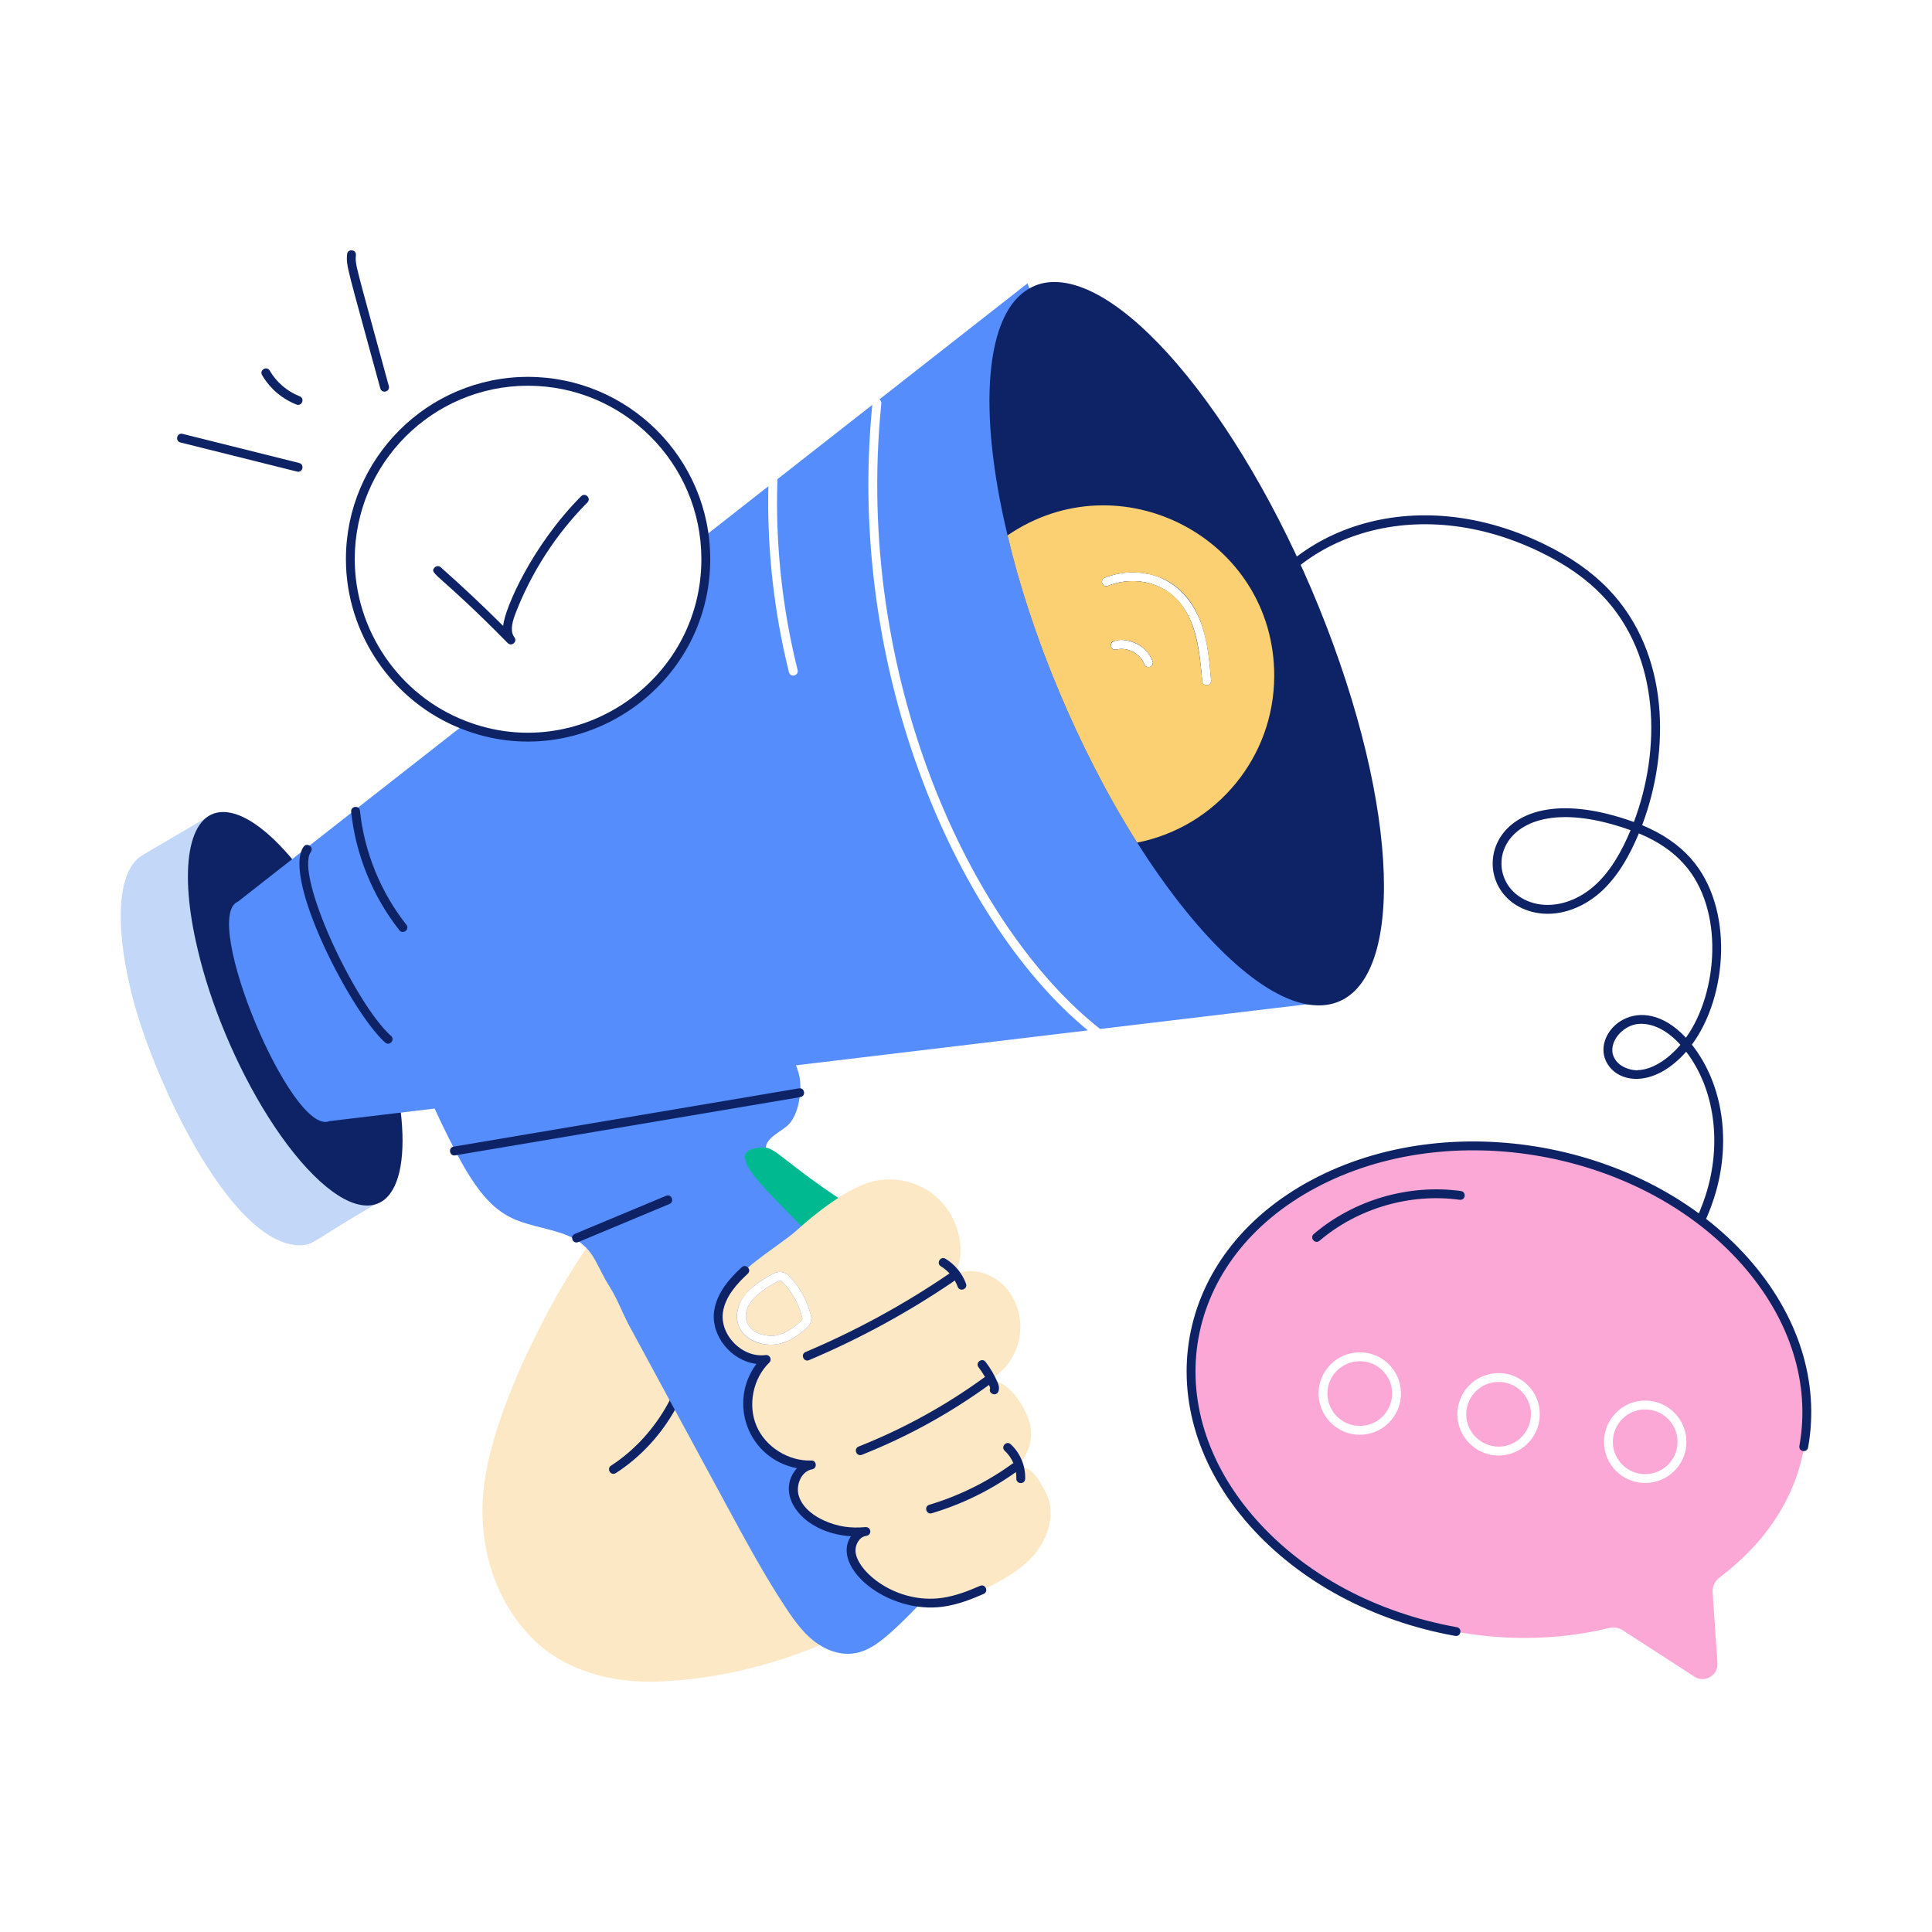 <?xml version="1.0" encoding="utf-8"?>
<svg xmlns="http://www.w3.org/2000/svg" enable-background="new 0 0 110 110" id="Layer_1" version="1.1" viewBox="0 0 110 110" x="0" y="0">
  <g id="_x34_2">
    <g>
      <g>
        <path d="M21.036,67.649c0.222,0.161,0.323,0.929,0.323,0.929&#xD;&#xA;				c-3.589,2.074-3.491,2.322-4.28,2.322c-4.079,0-8.616-10.074-9.64-14.556&#xD;&#xA;				c-0.949-3.937-0.697-6.945,0.717-7.672c0-0.01,0-0.01,0-0.01l3.937-2.312&#xD;&#xA;				l1.665,0.797c0,0,0.02,3.907-0.515,4.583c2.852,3.651,5.412,9.76,5.794,14.324&#xD;&#xA;				C24.639,67.454,20.792,67.471,21.036,67.649z" fill="#c3d7f9"/>
      </g>
    </g>
    <g>
      <path d="M20.904,68.637c-1.581,0-3.707-2.004-5.629-5.041&#xD;&#xA;			c-1.83-2.895-3.303-6.468-4.014-9.517c-1.093-4.547-0.582-7.847,1.45-7.847&#xD;&#xA;			c2.504,0,6.37,5.019,8.633,11.208C23.606,63.623,23.408,68.637,20.904,68.637z" fill="#0e2365"/>
    </g>
    <g>
      <path d="M91.991,75.212c2.596-2.256,4.317-4.661,5.117-7.147&#xD;&#xA;			c0.946-2.943,0.521-6.058-1.104-8.185c-1.883,2.139-3.985,1.811-4.577,0.513&#xD;&#xA;			c-0.769-1.689,1.919-4.137,4.564-1.31c1.821-2.545,2.212-7.282-0.106-9.881&#xD;&#xA;			c-0.647-0.726-1.499-1.307-2.575-1.752c-0.523,1.256-1.218,2.507-2.235,3.393&#xD;&#xA;			c-1.08,0.941-2.44,1.359-3.648,1.118c-4.282-0.862-3.236-8.335,5.599-5.161&#xD;&#xA;			c1.53-4.043,1.548-9.41-1.806-12.903c-0.92-0.958-2.082-1.769-3.553-2.479&#xD;&#xA;			c-7.468-3.608-14.747-0.597-16.705,4.994c-0.111,0.318-0.586,0.146-0.477-0.167&#xD;&#xA;			c2.056-5.867,9.637-9.033,17.4-5.281c1.526,0.737,2.736,1.583,3.697,2.584&#xD;&#xA;			c3.508,3.654,3.501,9.238,1.914,13.434c1.15,0.476,2.064,1.101,2.766,1.886&#xD;&#xA;			c2.496,2.8,2.094,7.883,0.067,10.61c1.786,2.258,2.27,5.599,1.259,8.742&#xD;&#xA;			c-0.829,2.575-2.601,5.056-5.266,7.374C92.07,75.812,91.74,75.431,91.991,75.212z&#xD;&#xA;			 M93.323,58.294c-0.915,0.049-1.813,1.064-1.437,1.89&#xD;&#xA;			c0.355,0.779,1.442,0.773,1.342,0.747c0.931-0.019,1.849-0.741,2.449-1.444&#xD;&#xA;			C95.058,58.804,94.237,58.246,93.323,58.294z M87.526,51.465&#xD;&#xA;			c1.051,0.211,2.255-0.164,3.217-1.003c0.954-0.831,1.602-2.013,2.096-3.194&#xD;&#xA;			C84.788,44.386,83.896,50.736,87.526,51.465z" fill="#0e2365"/>
    </g>
    <g>
      <path d="M61.939,58.665l-43.184,5.168c-2.14,0.888-7.349-11.609-5.209-12.497&#xD;&#xA;			l12.85-10.064c6.951,2.73,14.644-2.882,13.708-10.73l3.644-2.857&#xD;&#xA;			c-0.081,3.573,0.313,7.127,1.171,10.589c0.09,0.33,0.567,0.193,0.495-0.121&#xD;&#xA;			c-0.888-3.553-1.272-7.207-1.151-10.872l5.401-4.23&#xD;&#xA;			C48.135,38.587,54.755,52.787,61.939,58.665z" fill="#558dfd"/>
    </g>
    <g>
      <path d="M70.358,44.603l-4.724-11.336c-0.808-0.262-1.726-0.242-2.554,0.091&#xD;&#xA;			c-0.312,0.12-0.487-0.347-0.182-0.464c0.807-0.323,1.686-0.384,2.493-0.202&#xD;&#xA;			c-9.282-22.3-6.081-14.608-6.773-16.272l-0.121-0.283l-8.429,6.602&#xD;&#xA;			c0.081,0.061,0.121,0.151,0.111,0.242c-1.584,15.634,5.167,29.883,12.457,35.603&#xD;&#xA;			l11.76-1.403l1.151-0.141L70.358,44.603z M65.624,37.638&#xD;&#xA;			c0.051,0.131-0.02,0.283-0.151,0.333c-0.111,0.037-0.266-0.009-0.323-0.151&#xD;&#xA;			c-0.222-0.616-0.959-0.989-1.585-0.838c-0.141,0.04-0.273-0.04-0.313-0.182&#xD;&#xA;			C63.113,36.2,65.089,36.234,65.624,37.638z" fill="#558dfd"/>
    </g>
    <g>
      <g>
        <g>
          <g>
            <g>
              <path d="M42.931,73.908c0.533-0.548,1.384-0.989,1.484-0.989&#xD;&#xA;							c0.051,0,0.091,0.02,0.131,0.061c0.555,0.565,0.919,1.232,1.131,2.039&#xD;&#xA;							v0.01c0.02,0.061,0,0.121-0.051,0.172&#xD;&#xA;							c-0.707,0.646-1.312,0.919-1.898,0.848&#xD;&#xA;							C42.373,75.894,42.109,74.752,42.931,73.908z" fill="#fce8c5"/>
            </g>
            <g>
              <path d="M51.471,85.153c0.492-0.668,0.911-1.331,1.11-2.13&#xD;&#xA;							c0.353-1.403-0.192-3.119-1.534-3.674c0.757-0.515,1.04-1.666,0.909-2.564&#xD;&#xA;							c-0.222-1.464-2.16-2.1-3.442-1.585c1.06-0.545,2.019-1.464,2.877-2.312&#xD;&#xA;							c0.606-0.585,1.181-1.04,1.474-1.827c0.717-1.958-0.808-3.725-2.877-3.149&#xD;&#xA;							c-1.015,0.263-1.825,0.97-2.978,1.837&#xD;&#xA;							c-7.74,5.881-8.337,7.287-8.61,6.329c-0.125-0.454,0.791-1.814,1.03-2.231&#xD;&#xA;							c2.054-3.604,3.906-3.96,3.846-5.542c-0.065-1.354-1.626-2.837-3.321-2.746&#xD;&#xA;							c-1.04,0.061-1.746,0.787-2.544,1.373&#xD;&#xA;							c-4.099,2.958-9.402,12.442-9.893,18.029&#xD;&#xA;							c-0.273,3.038,0.616,6.107,2.766,8.298c1.878,1.898,4.583,2.574,7.187,2.483&#xD;&#xA;							c7.369-0.282,13.62-3.92,15.142-5.845&#xD;&#xA;							C54.53,87.556,52.905,85.084,51.471,85.153z M42.568,73.554&#xD;&#xA;							c0.394-0.414,0.969-0.797,1.565-1.08c0.262-0.111,0.575-0.05,0.777,0.151&#xD;&#xA;							c0.616,0.636,1.03,1.373,1.262,2.271c0.061,0.242-0.02,0.505-0.202,0.676&#xD;&#xA;							c-0.485,0.434-1.201,0.989-2.069,0.989c-0.672,0-1.418-0.297-1.756-0.898&#xD;&#xA;							C41.74,74.927,42.073,74.049,42.568,73.554z" fill="#fce8c5"/>
            </g>
          </g>
          <g>
            <g>
              <g>
                <path d="M36.322,82.521c3.03-2.771,3.598-7.169,2.542-9.17&#xD;&#xA;								c1.48-0.924,2.865-2.139,3.518-3.757c0.497-1.23,0.617-3.645-0.686-4.501&#xD;&#xA;								c-1.318-0.865-3.026,0.457-4.023,1.188c-2.507,1.823-5.161,5.832-6.698,8.827&#xD;&#xA;								c-0.869,1.692-1.695,3.418-2.289,5.228&#xD;&#xA;								c-0.291,0.885-1.409,3.549-0.461,4.272&#xD;&#xA;								C29.163,85.326,33.41,85.185,36.322,82.521z" fill="#fce8c5"/>
              </g>
            </g>
          </g>
          <g>
            <path d="M34.79,83.448c2.689-1.743,4.448-4.939,4.481-8.143&#xD;&#xA;						c0.001-0.139,0.113-0.25,0.252-0.25c0.001,0,0.002,0,0.003,0&#xD;&#xA;						c0.139,0.001,0.251,0.116,0.249,0.255c-0.035,3.42-1.84,6.701-4.71,8.562&#xD;&#xA;						C34.782,84.052,34.512,83.63,34.79,83.448z" fill="#0e2365"/>
          </g>
        </g>
        <g>
          <g>
            <g>
              <path d="M45.626,75.2c-0.707,0.646-1.312,0.919-1.898,0.848&#xD;&#xA;							c-1.356-0.153-1.62-1.296-0.797-2.14c0.533-0.548,1.384-0.989,1.484-0.989&#xD;&#xA;							c0.051,0,0.091,0.02,0.131,0.061c0.555,0.565,0.919,1.232,1.131,2.039&#xD;&#xA;							v0.01C45.697,75.089,45.677,75.149,45.626,75.2z" fill="#558dfd"/>
            </g>
            <g>
              <path d="M54.025,85.264c-2.513-0.849-2.446-3.158-7.53-12.113&#xD;&#xA;							c3.084-3.589-0.059-2.368-2.675-7.117c-0.131-0.232-0.252-0.495-0.212-0.757&#xD;&#xA;							c0.111-0.575,0.939-0.878,1.312-1.272c0.555-0.596,0.727-1.817,0.616-2.604&#xD;&#xA;							c-0.061-0.394-0.212-0.757-0.373-1.121c-0.333-0.757-0.717-1.534-1.393-2.009&#xD;&#xA;							c-0.332-0.249-0.54-0.09-0.787,0.252c-0.798,1.14-0.887,1.383-1.08,1.383&#xD;&#xA;							c-0.108,0-0.199-0.121-0.384,0.101c-0.861,0.902-3.06,0.74-4.3,0.858&#xD;&#xA;							c-1.284,0.136-11.605,1.192-12.891,1.322c0.515,1.171,1.06,2.322,1.656,3.452&#xD;&#xA;							c2.077,3.968,3.328,3.814,5.623,4.462c2.233,0.638,2.145,1.648,3.109,3.17&#xD;&#xA;							c0.434,0.686,0.717,1.474,1.1,2.191c1.857,3.432,3.725,6.874,5.582,10.306&#xD;&#xA;							c1.06,1.948,2.11,3.907,3.331,5.754c0.533,0.806,1.127,1.638,1.958,2.15&#xD;&#xA;							c0.575,0.363,1.262,0.565,1.928,0.464c0.798-0.111,1.474-0.636,2.08-1.171&#xD;&#xA;							c0.343-0.303,1.02-0.939,1.746-1.716&#xD;&#xA;							C54.368,89.201,56.65,86.132,54.025,85.264z M42.568,73.554&#xD;&#xA;							c0.394-0.414,0.969-0.797,1.565-1.08c0.262-0.111,0.575-0.05,0.777,0.151&#xD;&#xA;							c0.616,0.636,1.03,1.373,1.262,2.271c0.061,0.242-0.02,0.505-0.202,0.676&#xD;&#xA;							c-0.485,0.434-1.201,0.989-2.069,0.989c-0.672,0-1.418-0.297-1.756-0.898&#xD;&#xA;							C41.74,74.927,42.073,74.049,42.568,73.554z" fill="#558dfd"/>
            </g>
            <g>
              <path d="M48.815,69.008c0.745,0.889-0.198,2.385-1.33,2.205&#xD;&#xA;							c-0.663-0.105-1.188-0.707-1.632-1.167&#xD;&#xA;							c-2.158-2.238-4.437-4.25-2.995-4.626c1.351-0.352,0.913,0.195,5.385,3.128&#xD;&#xA;							C48.454,68.686,48.662,68.824,48.815,69.008z" fill="#01b990"/>
            </g>
          </g>
          <g>
            <path d="M25.831,65.284L45.478,61.968c0.327-0.07,0.43,0.425,0.104,0.494&#xD;&#xA;						c-27.386,4.623-17.395,2.936-19.667,3.32&#xD;&#xA;						C25.585,65.837,25.502,65.34,25.831,65.284z" fill="#0e2365"/>
          </g>
          <g>
            <path d="M32.728,70.253l5.194-2.169c0.306-0.131,0.503,0.336,0.195,0.466&#xD;&#xA;						l-5.194,2.169C32.609,70.848,32.427,70.38,32.728,70.253z" fill="#0e2365"/>
          </g>
        </g>
        <g>
          <g>
            <g>
              <path d="M45.626,75.2c-0.707,0.646-1.312,0.919-1.898,0.848&#xD;&#xA;							c-1.356-0.153-1.62-1.296-0.797-2.14c0.533-0.548,1.384-0.989,1.484-0.989&#xD;&#xA;							c0.051,0,0.091,0.02,0.131,0.061c0.555,0.565,0.919,1.232,1.131,2.039&#xD;&#xA;							v0.01C45.697,75.089,45.677,75.149,45.626,75.2z" fill="#fce8c5"/>
            </g>
            <g>
              <g>
                <path d="M59.759,85.567c-0.101-0.485-0.616-1.373-0.949-1.716&#xD;&#xA;								c-0.303-0.313-0.828-0.464-1.191-0.222c0.818-0.444,1.201-1.484,1.05-2.413&#xD;&#xA;								c-0.141-0.898-1.383-3.059-2.604-2.514&#xD;&#xA;								c2.072-0.938,2.667-3.57,1.272-5.31c-0.767-0.949-2.281-1.403-3.22-0.626&#xD;&#xA;								c0.964-0.785,0.816-3.664-1.312-4.997&#xD;&#xA;								c-0.999-0.636-2.271-0.787-3.392-0.424&#xD;&#xA;								c-1.338,0.446-2.967,1.726-4.018,2.675c-1.256,1.135-4.121,2.562-4.462,4.563&#xD;&#xA;								c-0.391,1.17,1.022,3.046,2.695,2.816c-1.009,0.979-1.343,2.594-0.787,3.886&#xD;&#xA;								c0.555,1.292,1.948,2.17,3.351,2.12c-1.199,0.208-1.721,2.324,0.616,3.392&#xD;&#xA;								c0.777,0.353,1.645,0.505,2.493,0.394c-0.525,0.05-0.878,0.616-0.848,1.141&#xD;&#xA;								c0.105,1.359,2.443,3.241,5.199,2.897c1.421-0.203,4.057-1.322,5.219-2.695&#xD;&#xA;								C59.547,87.737,59.981,86.617,59.759,85.567z M45.97,75.573&#xD;&#xA;								c-0.485,0.434-1.201,0.989-2.069,0.989c-2.154,0-3.091-2.511,0.232-4.088&#xD;&#xA;								c0.262-0.111,0.575-0.05,0.777,0.151c0.616,0.636,1.03,1.373,1.262,2.271&#xD;&#xA;								C46.232,75.139,46.151,75.402,45.97,75.573z" fill="#fce8c5"/>
              </g>
            </g>
          </g>
          <g>
            <g>
              <path d="M48.446,87.469c-2.841-0.192-4.36-2.441-3.069-3.875&#xD;&#xA;							c-2.796-0.545-3.944-3.737-2.31-5.94c-1.433-0.172-2.612-1.604-2.405-3.02&#xD;&#xA;							c0.156-1.061,0.92-1.883,1.568-2.482c0.239-0.226,0.59,0.142,0.342,0.371&#xD;&#xA;							c-0.587,0.542-1.277,1.281-1.41,2.185c-0.09,0.613,0.154,1.278,0.652,1.779&#xD;&#xA;							c0.498,0.501,1.161,0.749,1.775,0.664c0.247-0.031,0.383,0.265,0.211,0.431&#xD;&#xA;							c-0.93,0.9-1.235,2.417-0.726,3.608s1.811,2.009,3.11,1.966&#xD;&#xA;							c0.308-0.032,0.367,0.447,0.052,0.501c-0.6,0.101-0.935,0.881-0.763,1.484&#xD;&#xA;							c0.223,0.776,0.994,1.227,1.435,1.426c0.809,0.368,1.534,0.453,2.37,0.379&#xD;&#xA;							c0.322-0.015,0.4,0.458,0.017,0.506c-0.364,0.054-0.609,0.495-0.587,0.868&#xD;&#xA;							c0.068,1.153,2.307,3.017,4.907,2.659c0.788-0.109,1.546-0.409,2.184-0.688&#xD;&#xA;							c0.309-0.132,0.507,0.329,0.203,0.462c-0.67,0.293-1.469,0.609-2.318,0.726&#xD;&#xA;							C50.519,91.912,47.285,89.221,48.446,87.469z" fill="#0e2365"/>
            </g>
          </g>
          <g>
            <path d="M45.867,76.976c2.854-1.205,5.598-2.701,8.155-4.446&#xD;&#xA;						c0.277-0.189,0.56,0.23,0.285,0.417c-2.586,1.765-5.36,3.276-8.245,4.494&#xD;&#xA;						C45.76,77.573,45.556,77.106,45.867,76.976z" fill="#0e2365"/>
          </g>
          <g>
            <path d="M48.888,82.359c2.547-1.008,4.96-2.337,7.173-3.949&#xD;&#xA;						c0.271-0.196,0.567,0.213,0.297,0.408c-2.247,1.637-4.697,2.987-7.284,4.011&#xD;&#xA;						C48.757,82.951,48.582,82.48,48.888,82.359z" fill="#0e2365"/>
          </g>
          <g>
            <path d="M52.911,85.674c1.698-0.508,3.288-1.293,4.724-2.334&#xD;&#xA;						c0.277-0.194,0.563,0.214,0.297,0.409c-1.482,1.073-3.123,1.884-4.876,2.408&#xD;&#xA;						C52.736,86.254,52.591,85.77,52.911,85.674z" fill="#0e2365"/>
          </g>
          <g>
            <path d="M54.527,73.262c-0.178-0.482-0.518-0.895-0.957-1.163&#xD;&#xA;						c-0.284-0.174-0.023-0.605,0.264-0.431c0.535,0.327,0.949,0.83,1.166,1.418&#xD;&#xA;						C55.116,73.4,54.642,73.577,54.527,73.262z" fill="#0e2365"/>
          </g>
          <g>
            <path d="M56.373,79.042c0.002-0.01,0-0.042-0.042-0.141&#xD;&#xA;						c-0.16-0.374-0.367-0.729-0.616-1.054c-0.203-0.264,0.197-0.571,0.4-0.307&#xD;&#xA;						c0.274,0.358,0.504,0.749,0.681,1.162c0.043,0.101,0.132,0.31,0.047,0.523&#xD;&#xA;						C56.721,79.534,56.253,79.353,56.373,79.042z" fill="#0e2365"/>
          </g>
          <g>
            <path d="M57.865,84.18c0.02-0.588-0.228-1.179-0.66-1.579&#xD;&#xA;						c-0.247-0.228,0.099-0.597,0.342-0.371c0.54,0.499,0.848,1.234,0.822,1.968&#xD;&#xA;						C58.359,84.533,57.853,84.516,57.865,84.18z" fill="#0e2365"/>
          </g>
        </g>
      </g>
    </g>
    <g>
      <path d="M75.9,36.659c-4.159-11.376-11.265-20.603-15.868-20.603&#xD;&#xA;			c-0.525,0-0.999,0.121-1.413,0.363c-2.524,1.393-2.978,6.884-1.252,14.062&#xD;&#xA;			c1.307,5.605,4.015,12.175,7.379,17.494c3.261,5.148,6.834,8.681,9.65,9.206&#xD;&#xA;			c0.242,0.04,0.474,0.061,0.696,0.061C79.695,57.242,80.059,48.026,75.9,36.659&#xD;&#xA;			z M62.898,32.894c2.046-0.818,4.696-0.108,5.612,2.958&#xD;&#xA;			c0.283,0.939,0.363,1.928,0.444,2.887c0.024,0.34-0.48,0.363-0.505,0.04&#xD;&#xA;			c-0.159-1.83-0.335-3.873-1.868-5.027c-0.899-0.674-2.273-0.888-3.503-0.394&#xD;&#xA;			C62.767,33.478,62.593,33.011,62.898,32.894z M63.564,36.982&#xD;&#xA;			c-0.141,0.04-0.273-0.04-0.313-0.182c-0.139-0.601,1.837-0.566,2.372,0.838&#xD;&#xA;			c0.051,0.131-0.02,0.283-0.151,0.333c-0.111,0.037-0.266-0.009-0.323-0.151&#xD;&#xA;			C64.927,37.204,64.19,36.831,63.564,36.982z" fill="#0e2365"/>
    </g>
    <g>
      <path d="M57.366,30.481c1.307,5.605,4.015,12.175,7.379,17.494&#xD;&#xA;			c2.251-0.444,4.22-1.666,5.613-3.372c1.373-1.676,2.191-3.806,2.191-6.137&#xD;&#xA;			C72.548,30.66,63.784,26.093,57.366,30.481z M65.149,37.82&#xD;&#xA;			c-0.222-0.616-0.959-0.989-1.585-0.838c-0.328,0.094-0.456-0.413-0.121-0.485&#xD;&#xA;			c0.888-0.232,1.857,0.293,2.18,1.141C65.745,37.953,65.273,38.13,65.149,37.82z&#xD;&#xA;			 M63.08,33.358c-0.312,0.12-0.487-0.347-0.182-0.464&#xD;&#xA;			c1.418-0.567,3.018-0.29,3.987,0.454c1.679,1.265,1.906,3.446,2.069,5.39&#xD;&#xA;			c0.024,0.34-0.48,0.363-0.505,0.04c-0.193-2.215-0.483-4.756-2.816-5.512&#xD;&#xA;			C64.826,33.005,63.908,33.025,63.08,33.358z" fill="#fbd072"/>
    </g>
    <g>
      <g>
        <path d="M26.304,41.507c-3.953-1.532-6.609-5.42-6.609-9.673&#xD;&#xA;				c0-5.722,4.65-10.377,10.366-10.377c5.683,0,10.377,4.614,10.377,10.377&#xD;&#xA;				C40.437,39.147,33.035,44.152,26.304,41.507z M30.06,21.962&#xD;&#xA;				c-5.438,0-9.862,4.429-9.862,9.873c0,4.046,2.527,7.745,6.289,9.203&#xD;&#xA;				c6.395,2.513,13.446-2.24,13.446-9.203&#xD;&#xA;				C39.934,26.372,35.487,21.962,30.06,21.962z" fill="#0e2365"/>
      </g>
      <g>
        <path d="M28.908,36.613c-3.933-4-4.492-3.931-4.169-4.294&#xD;&#xA;				c0.092-0.105,0.251-0.114,0.355-0.021c1.209,1.07,2.4,2.19,3.552,3.337&#xD;&#xA;				c0.096-1.018,1.654-4.577,4.441-7.381c0.234-0.238,0.593,0.12,0.357,0.355&#xD;&#xA;				c-1.781,1.792-3.201,3.987-4.104,6.346c-0.244,0.639-0.262,1.061-0.054,1.327&#xD;&#xA;				C29.483,36.533,29.125,36.837,28.908,36.613z" fill="#0e2365"/>
      </g>
    </g>
    <g>
      <g>
        <path d="M95.513,82.094c0,1.019-0.828,1.837-1.847,1.837&#xD;&#xA;				c-1.009,0-1.837-0.818-1.837-1.837c0-1.02,0.828-1.847,1.837-1.847&#xD;&#xA;				C94.686,80.247,95.513,81.075,95.513,82.094z" fill="#fca8d7"/>
      </g>
      <g>
        <path d="M85.328,78.682c-1.02,0-1.847,0.818-1.847,1.837&#xD;&#xA;				c0,1.019,0.828,1.847,1.847,1.847c1.009,0,1.837-0.828,1.837-1.847&#xD;&#xA;				C87.165,79.5,86.337,78.682,85.328,78.682z M85.328,78.682&#xD;&#xA;				c-1.02,0-1.847,0.818-1.847,1.837c0,1.019,0.828,1.847,1.847,1.847&#xD;&#xA;				c1.009,0,1.837-0.828,1.837-1.847C87.165,79.5,86.337,78.682,85.328,78.682z&#xD;&#xA;				 M87.791,65.6c-9.58-1.726-18.453,3.018-19.805,10.549&#xD;&#xA;				c-1.878,10.533,11.427,19.478,23.621,16.545&#xD;&#xA;				c0.273-0.071,0.545-0.02,0.777,0.121l4.088,2.645&#xD;&#xA;				c0.585,0.384,1.353-0.071,1.312-0.767l-0.273-4.018&#xD;&#xA;				c-0.03-0.343,0.131-0.666,0.404-0.868&#xD;&#xA;				C107.974,82.232,101.834,68.116,87.791,65.6z M77.424,81.69&#xD;&#xA;				c-1.292,0-2.352-1.06-2.352-2.352c0-1.292,1.06-2.342,2.352-2.342&#xD;&#xA;				c1.292,0,2.342,1.05,2.342,2.342C79.766,80.631,78.716,81.69,77.424,81.69z&#xD;&#xA;				 M85.328,82.872c-1.302,0-2.352-1.06-2.352-2.352&#xD;&#xA;				c0-1.292,1.05-2.342,2.352-2.342c1.292,0,2.342,1.05,2.342,2.342&#xD;&#xA;				C87.67,81.812,86.62,82.872,85.328,82.872z M93.666,84.436&#xD;&#xA;				c-1.292,0-2.342-1.05-2.342-2.342c0-1.292,1.05-2.352,2.342-2.352&#xD;&#xA;				c1.302,0,2.352,1.06,2.352,2.352C96.018,83.386,94.968,84.436,93.666,84.436z&#xD;&#xA;				 M85.328,78.682c-1.02,0-1.847,0.818-1.847,1.837&#xD;&#xA;				c0,1.019,0.828,1.847,1.847,1.847c1.009,0,1.837-0.828,1.837-1.847&#xD;&#xA;				C87.165,79.5,86.337,78.682,85.328,78.682z M77.424,77.501&#xD;&#xA;				c-1.02,0-1.847,0.828-1.847,1.837c0,1.02,0.828,1.847,1.847,1.847&#xD;&#xA;				c1.02,0,1.837-0.828,1.837-1.847C79.261,78.329,78.444,77.501,77.424,77.501z" fill="#fca8d7"/>
      </g>
      <g>
        <path d="M82.855,93.142c-4.689-0.841-8.845-3.069-11.698-6.274&#xD;&#xA;				c-5.936-6.668-4.357-15.484,3.528-19.688c7.843-4.183,18.941-2.198,24.849,4.454&#xD;&#xA;				c2.868,3.229,4.08,7.057,3.412,10.778c-0.058,0.328-0.557,0.24-0.496-0.089&#xD;&#xA;				c0.639-3.566-0.53-7.243-3.294-10.354c-5.759-6.485-16.606-8.413-24.233-4.344&#xD;&#xA;				c-7.59,4.047-9.113,12.477-3.389,18.907c2.779,3.122,6.831,5.293,11.411,6.113&#xD;&#xA;				C83.269,92.704,83.19,93.195,82.855,93.142z" fill="#0e2365"/>
      </g>
      <g>
        <path d="M74.802,70.258c2.278-1.94,5.408-2.855,8.375-2.446&#xD;&#xA;				c0.322,0.044,0.275,0.535-0.068,0.5c-2.833-0.389-5.809,0.483-7.98,2.331&#xD;&#xA;				C74.874,70.86,74.547,70.475,74.802,70.258z" fill="#0e2365"/>
      </g>
    </g>
    <g>
      <path d="M16.91,26.85l-6.637-1.658c-0.326-0.082-0.197-0.573,0.123-0.489&#xD;&#xA;			l6.637,1.658C17.356,26.442,17.235,26.935,16.91,26.85z" fill="#0e2365"/>
    </g>
    <g>
      <path d="M16.879,23.032c-0.82-0.32-1.516-0.916-1.958-1.676&#xD;&#xA;			c-0.168-0.288,0.267-0.543,0.436-0.254c0.386,0.663,0.992,1.181,1.706,1.46&#xD;&#xA;			C17.372,22.682,17.19,23.157,16.879,23.032z" fill="#0e2365"/>
    </g>
    <g>
      <path d="M21.652,22.113c-1.861-6.844-1.952-6.944-1.891-7.633&#xD;&#xA;			c0.026-0.339,0.532-0.286,0.502,0.044c-0.05,0.571-0.028,0.456,1.875,7.456&#xD;&#xA;			C22.228,22.303,21.739,22.434,21.652,22.113z" fill="#0e2365"/>
    </g>
    <g>
      <path d="M21.928,59.357c-1.946-1.737-5.881-9.38-4.644-11.145&#xD;&#xA;			c0.195-0.273,0.604,0.018,0.414,0.29c-0.921,1.312,2.496,8.63,4.565,10.478&#xD;&#xA;			C22.514,59.204,22.175,59.579,21.928,59.357z" fill="#0e2365"/>
    </g>
    <g>
      <path d="M22.74,52.965c-1.518-1.918-2.493-4.313-2.746-6.745&#xD;&#xA;			c-0.035-0.328,0.466-0.392,0.502-0.053c0.243,2.337,1.182,4.64,2.641,6.484&#xD;&#xA;			C23.343,52.914,22.947,53.227,22.74,52.965z" fill="#0e2365"/>
    </g>
  </g>
</svg>
